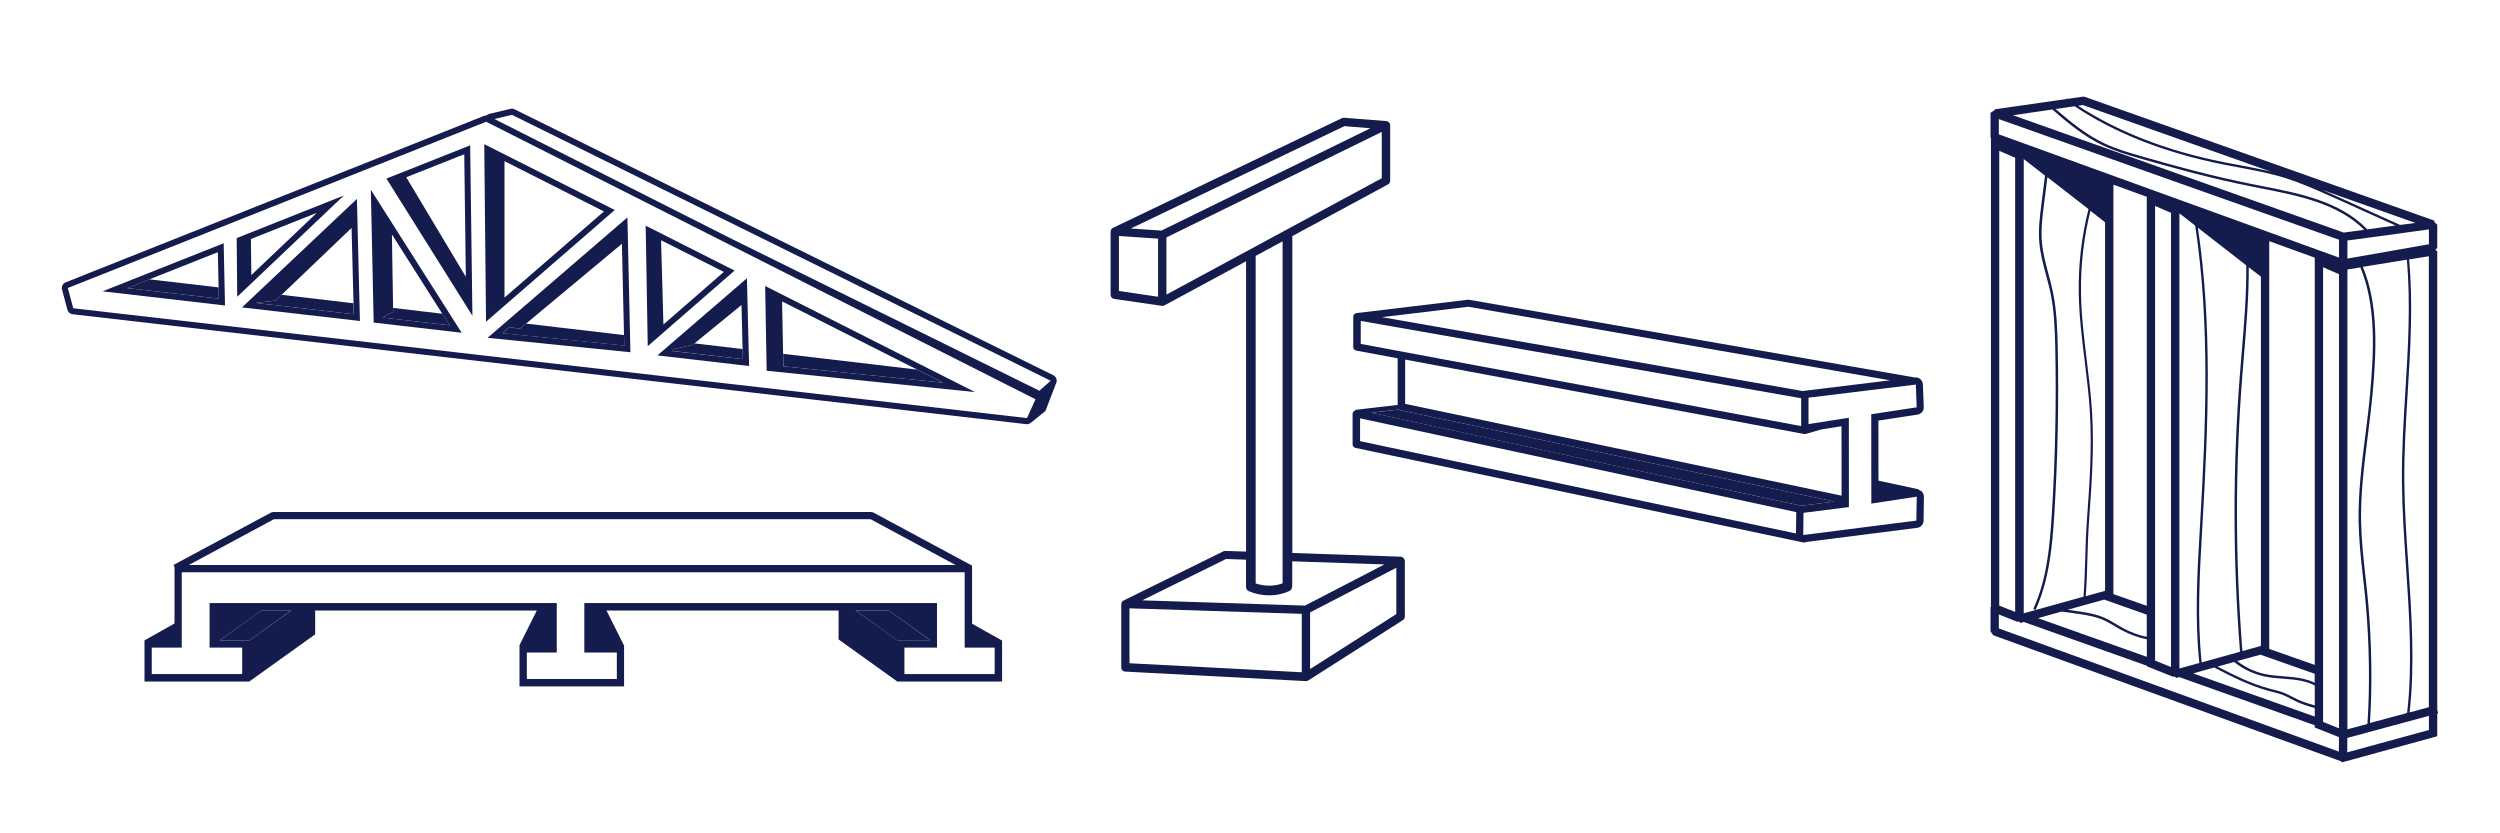 <?xml version="1.0" encoding="utf-8"?>
<!-- Generator: Adobe Illustrator 23.0.1, SVG Export Plug-In . SVG Version: 6.00 Build 0)  -->
<svg version="1.1" id="Layer_1" xmlns="http://www.w3.org/2000/svg" xmlns:xlink="http://www.w3.org/1999/xlink" x="0px" y="0px"
	 viewBox="0 0 300 100" style="enable-background:new 0 0 300 100;" xml:space="preserve">
<style type="text/css">
	.st0{fill:#141B4D;}
</style>
<g>
	<path class="st0" d="M59.04,36.98l0,0.03l0.06-0.05C59.08,36.97,59.06,36.98,59.04,36.98z"/>
	<polygon class="st0" points="89.89,43.74 89.89,43.92 89.89,43.74 	"/>
	<polygon class="st0" points="229.96,62.47 230,59.61 230,59.61 	"/>
	<polygon class="st0" points="111.57,76.84 111.57,76.79 106.63,73.24 102.65,73.24 107.66,76.84 	"/>
	<polygon class="st0" points="26.38,76.84 29.93,76.84 29.93,76.86 34.97,73.24 31.39,73.24 	"/>
	<polygon class="st0" points="124.73,46.89 126.08,45.69 124.73,46.89 	"/>
	<polygon class="st0" points="113.12,45.92 113.16,45.92 112.15,45.41 	"/>
	<polygon class="st0" points="216.88,64.14 229.96,62.47 216.88,64.14 	"/>
	<polygon class="st0" points="123.24,50.17 123.24,50.17 124.27,47.9 	"/>
	<polygon class="st0" points="58.32,38.27 58.32,38.27 58.11,17.3 58.11,17.3 	"/>
	<path class="st0" d="M216.21,60.7c0.03-0.01,0.06-0.03,0.1-0.03l3.82-0.48l-52.04-10.95c-0.07-0.02-0.14-0.05-0.19-0.1l-3.32,0.39
		l26.29,5.73L216.21,60.7z"/>
	<polygon class="st0" points="41.26,23.46 28.4,28.57 28.4,28.57 	"/>
	<polygon class="st0" points="89.84,41.97 89.63,33.39 89.63,33.39 89.84,41.97 	"/>
	<polygon class="st0" points="28.46,34.75 28.4,28.57 28.4,28.57 28.46,34.75 	"/>
	<polygon class="st0" points="75.66,42.27 75.66,42.27 58.5,40.54 	"/>
	<path class="st0" d="M168.55,67.19C168.55,67.18,168.55,67.18,168.55,67.19c-0.02-0.06-0.03-0.1-0.06-0.14
		c-0.01-0.01-0.02-0.02-0.02-0.03c-0.02-0.03-0.04-0.06-0.07-0.08c-0.01-0.01-0.03-0.02-0.04-0.03c-0.01-0.01-0.02-0.02-0.03-0.03
		c-0.01,0-0.02,0-0.03-0.01c-0.07-0.04-0.14-0.06-0.22-0.07l-13-0.44V28.33l11.48-6.2c0.16-0.09,0.26-0.26,0.26-0.44v-6.66
		c0-0.02-0.01-0.04-0.01-0.06c0-0.01,0-0.02,0-0.03c0,0,0-0.01,0-0.01c-0.01-0.05-0.03-0.1-0.05-0.14c0-0.01-0.01-0.01-0.01-0.01
		c-0.02-0.04-0.05-0.07-0.08-0.1c-0.01-0.01-0.02-0.02-0.04-0.03c-0.01-0.01-0.03-0.03-0.04-0.04c-0.01,0-0.02,0-0.02-0.01
		c-0.06-0.03-0.13-0.06-0.2-0.07l-5.08-0.4c-0.09-0.01-0.18,0.01-0.26,0.05l-27.47,13.16c-0.04,0.02-0.07,0.04-0.1,0.07
		c-0.01,0.01-0.02,0.01-0.03,0.02c0,0,0,0,0,0c-0.05,0.04-0.08,0.1-0.11,0.15c-0.01,0.01-0.01,0.03-0.01,0.05
		c-0.02,0.04-0.03,0.09-0.03,0.13c0,0.01-0.01,0.02-0.01,0.03v7.58c0,0.25,0.18,0.46,0.43,0.5l5.71,0.83c0.02,0,0.05,0.01,0.07,0.01
		c0.07,0,0.14-0.02,0.21-0.05c0.01,0,0.02,0,0.03-0.01l9.81-5.3v34.84l-2.49-0.08c-0.08,0-0.16,0.02-0.24,0.05l-11.97,5.9
		c-0.04,0.02-0.07,0.05-0.1,0.07c-0.01,0.01-0.02,0.01-0.03,0.02c0,0,0,0,0,0c-0.04,0.04-0.08,0.09-0.1,0.15
		c-0.01,0.01-0.01,0.03-0.01,0.05c-0.01,0.04-0.02,0.09-0.03,0.13c0,0.01-0.01,0.02-0.01,0.03v7.58c0,0.27,0.21,0.49,0.47,0.5
		l21.67,1.14c0.01,0,0.02,0,0.03,0c0.06,0,0.11-0.01,0.17-0.03c0.02-0.01,0.03-0.01,0.05-0.02c0.02-0.01,0.04-0.01,0.06-0.03
		l11.35-7.24c0.14-0.09,0.23-0.25,0.23-0.42V67.3c0-0.03-0.01-0.05-0.01-0.08C168.55,67.21,168.55,67.2,168.55,67.19z M164.45,15.39
		l-25.08,12.28l-3.68-0.25l25.63-12.28L164.45,15.39z M134.27,28.32l4.31,0.29l0.39,0.03v6.97l-4.7-0.69V28.32z M139.97,28.49
		l25.84-12.66v5.56l-25.84,13.96V28.49z M153.91,28.96V70c-0.99,0.37-2.15,0.37-3.23,0.01v-39.3L153.91,28.96z M149.87,70.95
		c0.78,0.33,1.62,0.49,2.44,0.49c0.85,0,1.68-0.17,2.41-0.52c0.19-0.09,0.32-0.27,0.33-0.48c0.01-0.13,0.02-0.27,0.02-0.43v-2.65
		l11.06,0.37l-9.53,4.94l-19.54-0.63l10.06-4.96l2.4,0.08v3.24C149.52,70.65,149.66,70.86,149.87,70.95z M135.54,73l20.67,0.66v7.01
		l-20.67-1.08V73z M167.56,73.69l-10.35,6.6v-6.8l10.35-5.36V73.69z"/>
	<path class="st0" d="M120.25,76.87v-0.03h-0.05l-3.55-1.99v-6.61l-0.03-0.44h-0.11l0,0l-11.73-6.31l-0.21-0.05H32.77l-0.21,0.05
		L20.81,67.8l0.13,0.24v6.78l-3.61,2.03l0.01,0v4.93h12.59v-0.01l7.89-5.65v-2.86h26.6l-2.09,4.18h3.6v0h-3.59v4.93h12.55v-4.93
		h-3.9v0h3.88l-2.09-4.18h27.85v3.47l7.03,5.04v0.01h12.59V76.87L120.25,76.87L120.25,76.87z M119.37,80.89h-10.84v-3.18h3.91v-5.34
		H70.12v5.93h3.9v3.18h-10.8V78.3h3.59v-5.93H25.15v5.34h3.91v3.18H18.21v-3.18h3.6v-9.04h93.95v9.04h3.6V80.89z M32.88,62.3h71.58
		l10.21,5.5H22.65L32.88,62.3z M29.93,76.86v-0.02h-3.55l5.01-3.59h3.58L29.93,76.86z M106.63,73.24l4.94,3.54v0.05h-3.91
		l-5.01-3.59H106.63z"/>
	<path class="st0" d="M292.47,85.18v-0.32V30.17l-0.21-0.18l0.21-0.26v-2.77l-0.35-0.31l0.02-0.17l-41.97-14.86l-0.24-0.02
		l-1.8,0.26c-0.03-0.02-0.06-0.04-0.09-0.06l-0.06,0.08l-8.42,1.21l-0.03-0.01l-0.03,0.02l-0.1,0.02l-0.01,0.06l-0.53,0.37v2.91
		l0.09,0.13l-0.04-0.02v56.25l-0.05,0.03v2.91l0.33,0.47l41.72,15.12l0.13,0.13l11.43-3.13v-2.73l0.11-0.03L292.47,85.18z
		 M246.28,13.14c1.87,1.63,3.82,3.25,6.11,4.33c1.38,0.65,2.79,1.08,4.5,1.57c3.92,1.12,8.56,2.4,13.25,3.33
		c0.37,0.07,0.74,0.15,1.11,0.22c4.56,0.89,9.27,1.82,12.46,4.99l-2.46,0.33l-39.69-14.08L246.28,13.14z M288.01,26.99
		c-1.24-0.55-2.65-1.19-4.02-1.81c-1.6-0.73-3.25-1.48-4.62-2.08c-0.25-0.11-0.5-0.22-0.75-0.33l11.23,3.98L288.01,26.99z
		 M288.64,47.03c-0.22,3.58-0.45,7.28-0.41,10.92c0.03,3.19,0.26,6.58,0.48,9.86c0.4,5.95,0.81,12.09,0.14,17.75l-0.05,0.01
		l-4.41,1.19c0.3-4.34,0.22-9.7-0.21-14.46c-0.09-0.99-0.2-2-0.31-2.98c-0.25-2.23-0.5-4.53-0.54-6.8
		c-0.05-3.41,0.38-6.85,0.8-10.19c0.21-1.66,0.42-3.37,0.58-5.06c0.45-4.98,0.76-10.65-1.17-15.25l5.28-0.86
		C289.29,36.45,288.96,41.83,288.64,47.03z M251.06,49.64c-0.12-2.13-0.39-4.28-0.64-6.36c-0.32-2.65-0.66-5.39-0.7-8.1
		c-0.05-3.35,0.33-6.66,1.13-9.88l1.76,1.37V70.9l-2.32,0.64c0.13-1.81,0.17-3.22,0.2-4.59c0.04-1.38,0.08-2.82,0.21-4.66
		C251,58.15,251.3,53.86,251.06,49.64z M264.26,63.6l0.03-0.53c0.71-12.18,1.19-24.09-0.54-35.74l5.8,4.51
		c0.04,3.51-0.26,7.04-0.55,10.48c-0.08,0.91-0.15,1.81-0.22,2.72c-0.86,11.01-0.85,22.17,0.02,33.17l-4.6,1.28
		C263.65,74.21,263.96,68.82,264.26,63.6z M277.77,84.65c-0.69-0.2-1.39-0.41-2.05-0.71c-0.21-0.1-0.42-0.21-0.63-0.32
		c-0.32-0.16-0.64-0.33-0.98-0.47c-0.44-0.18-0.91-0.29-1.36-0.41c-0.14-0.04-0.28-0.07-0.43-0.11c-2.18-0.58-4.23-1.61-6.22-2.64
		l2-0.55l0,0c1.07,0.87,2.36,1.47,3.71,1.75c0.72,0.15,1.47,0.2,2.19,0.26c0.4,0.03,0.79,0.06,1.19,0.1
		c1.07,0.12,1.91,0.35,2.58,0.71V84.65z M275.22,81.26c-0.4-0.04-0.8-0.08-1.2-0.11c-0.71-0.05-1.45-0.11-2.15-0.25
		c-1.24-0.25-2.41-0.8-3.41-1.57l2.79-0.77l6.51,2.29v1.08C276.89,81.5,275.93,81.34,275.22,81.26z M271.31,77.51l-2.22,0.62
		c-0.86-10.97-0.87-22.1-0.01-33.07c0.07-0.91,0.15-1.81,0.22-2.72c0.28-3.37,0.57-6.83,0.55-10.27l1.46,1.13V77.51z M264.27,80.5
		l0.04,0c0,0,0,0,0-0.01l1.39-0.39c2.09,1.08,4.24,2.19,6.55,2.81c0.14,0.04,0.29,0.07,0.43,0.11c0.44,0.11,0.9,0.23,1.32,0.4
		c0.33,0.13,0.64,0.3,0.95,0.46c0.21,0.11,0.43,0.22,0.65,0.33c0.7,0.33,1.44,0.55,2.17,0.75v1.03l-14.58-5.18L264.27,80.5z
		 M277.77,79.79l-5.46-1.92V28.94l5.46,1.98V79.79z M247.39,73.39c0.78,0.1,1.55,0.2,2.32,0.32c0.87,0.14,1.79,0.3,2.62,0.66
		c0.51,0.22,1,0.51,1.47,0.79c0.28,0.17,0.55,0.33,0.84,0.48c0.94,0.51,1.94,0.86,2.98,1.08v2.1l-13.06-4.64L247.39,73.39z
		 M257.61,73.76v2.66c-0.99-0.21-1.94-0.55-2.84-1.04c-0.28-0.15-0.55-0.31-0.82-0.48c-0.48-0.29-0.98-0.58-1.51-0.81
		c-0.86-0.37-1.8-0.54-2.69-0.68c-0.54-0.09-1.08-0.16-1.63-0.24l4.39-1.22L257.61,73.76z M257.61,72.7l-4.01-1.41l0.01-0.01V22.16
		l4,1.45V72.7z M258.61,24.71l1.91,0.83v54.5l-1.91-0.77V24.71z M261.53,25.64l0.04-0.01l1.85,1.44c1.78,11.72,1.3,23.71,0.58,35.98
		l-0.03,0.53c-0.31,5.25-0.61,10.67-0.05,15.98l-2.39,0.66V25.64z M278.77,32.07l1.91,0.83v54.5l-1.91-0.77V32.07z M284.41,47.27
		c-0.15,1.68-0.37,3.4-0.58,5.05c-0.42,3.34-0.85,6.8-0.8,10.23c0.04,2.29,0.29,4.6,0.54,6.83c0.11,0.98,0.22,1.98,0.31,2.98
		c0.44,4.77,0.52,10.17,0.21,14.51l-2.4,0.65V32.34l1.55-0.25C285.16,36.64,284.86,42.29,284.41,47.27z M242.83,19.07l2.57,2
		l-0.44,3.5c-0.18,1.44-0.37,2.93-0.25,4.42c0.1,1.35,0.46,2.68,0.8,3.96c0.19,0.71,0.38,1.44,0.54,2.16
		c0.45,2.16,0.53,4.36,0.58,6.61c0.14,6.62,0,13.33-0.41,19.94c-0.25,4.01-0.61,7.89-2.23,11.42l0.27,0.12
		c1.65-3.57,2.02-7.65,2.26-11.53c0.41-6.62,0.55-13.34,0.41-19.96c-0.05-2.27-0.13-4.48-0.58-6.67c-0.15-0.73-0.35-1.47-0.54-2.18
		c-0.34-1.27-0.69-2.58-0.79-3.91c-0.11-1.46,0.07-2.93,0.25-4.36l0.42-3.33l4.93,3.83c-0.83,3.29-1.23,6.66-1.17,10.08
		c0.04,2.73,0.38,5.47,0.71,8.13c0.25,2.08,0.52,4.22,0.64,6.35c0.24,4.2-0.06,8.48-0.36,12.61c-0.13,1.85-0.17,3.29-0.21,4.67
		c-0.04,1.38-0.08,2.82-0.21,4.66l0.05,0l-7.22,2V19.07z M291.47,84.86l-2.32,0.63c0.65-5.66,0.25-11.77-0.15-17.69
		c-0.22-3.28-0.45-6.66-0.48-9.85c-0.04-3.63,0.19-7.33,0.41-10.9c0.32-5.22,0.65-10.62,0.16-15.92l2.37-0.38V84.86z M239.86,14.29
		l40.82,14.48v2.14l-40.82-14.79V14.29z M239.91,72.67V18.1l1.91,0.83v54.5L239.91,72.67z M291.47,27.53v1.78l-9.78,1.72v-2.17
		l2.99-0.4L291.47,27.53z M266.69,19.72c0.65,0.13,1.3,0.25,1.95,0.37c1.86,0.35,3.78,0.7,5.61,1.28c1.71,0.54,3.39,1.27,5.01,1.99
		c1.37,0.6,3.02,1.36,4.62,2.08c1.21,0.55,2.46,1.12,3.59,1.62l-3.4,0.46c-3.25-3.36-8.08-4.31-12.76-5.22
		c-0.37-0.07-0.74-0.14-1.11-0.22c-4.68-0.93-9.31-2.2-13.23-3.33c-1.69-0.48-3.09-0.91-4.45-1.55c-2.17-1.03-4.05-2.56-5.85-4.12
		l2.28-0.33C253.78,15.97,259.73,18.32,266.69,19.72z M249.37,12.69l0.58-0.08l22.56,7.99c-1.27-0.31-2.56-0.56-3.82-0.79
		c-0.65-0.12-1.3-0.24-1.94-0.37C259.96,18.07,254.13,15.8,249.37,12.69z M239.86,73.73l2.28,0.91l0.04-0.1l0.28,0.21l0.41-0.11
		l14.74,5.24v0.07l3.23,1.29l0.04-0.1l0.28,0.21l0.35-0.1l16.26,5.78v0.27l2.91,1.16c-0.01,0.79-0.02,1.34-0.02,1.73l-40.8-14.78
		V73.73z M281.67,90.28c0-0.45,0-1.09,0.01-1.73l9.79-2.65v1.7L281.67,90.28z"/>
	<g>
		<polygon class="st0" points="28.46,34.75 28.47,35.62 28.46,34.75 		"/>
	</g>
	<g>
		<polygon class="st0" points="58.32,38.27 58.33,38.6 58.32,38.27 		"/>
	</g>
	<g>
		<polygon class="st0" points="15.28,34.57 26.26,35.84 26.23,34.49 17.93,33.52 		"/>
	</g>
	<g>
		<polygon class="st0" points="33.07,36.07 30.69,36.35 42.44,37.71 42.41,36.39 33.79,35.38 		"/>
	</g>
	<g>
		<polygon class="st0" points="83.13,41.37 80.9,41.88 80.62,42.11 89.14,43.1 89.11,41.89 83.33,41.2 		"/>
	</g>
	<g>
		<polygon class="st0" points="110.04,44.35 93.98,42.46 94.01,43.93 93.91,43.95 113.12,45.92 112.15,45.41 		"/>
	</g>
	<g>
		<path class="st0" d="M47.18,37.42c0,0-0.78,0.41-1.27,0.69l8.06,0.93l-0.88-1.39l-5.91-0.7L47.18,37.42z"/>
	</g>
	<g>
		<polygon class="st0" points="89.89,43.74 89.89,43.74 89.84,41.97 89.84,41.97 		"/>
	</g>
	<g>
		<polygon class="st0" points="74.88,40.21 63.13,38.83 62.38,39.45 61.13,39.25 60.27,39.99 74.91,41.47 		"/>
	</g>
	<path class="st0" d="M126.8,45.59c-0.03-0.24-0.18-0.45-0.4-0.56L61.75,13.12c-0.1-0.05-0.21-0.08-0.32-0.08
		c-0.06,0-0.11,0.01-0.17,0.02l-2.56,0.61c-0.13,0.03-0.24,0.1-0.34,0.19c-0.01,0-0.01,0-0.02,0c-0.09,0-0.18,0.02-0.27,0.05
		L7.88,33.88c-0.34,0.14-0.53,0.51-0.44,0.86l0.65,2.43c0.08,0.29,0.32,0.5,0.62,0.54L123.16,50.9c0.03,0,0.06,0,0.08,0
		c0.19,0,0.37-0.08,0.51-0.21c0,0,0.01,0,0.01,0l1.63-1.32c0.04-0.03,0.07-0.07,0.09-0.12l1.2-3.13
		C126.77,45.96,126.82,45.78,126.8,45.59z M61.43,13.78l64.65,31.91l-1.35,1.2h0l-36.7-18.11l-28.7-14.5L61.43,13.78z M123.24,50.17
		L123.24,50.17L8.79,36.99l-0.65-2.43l50.2-19.95l65.92,33.3L123.24,50.17z"/>
	<path class="st0" d="M28.46,34.75l0.01,0.86l12.79-12.15L28.4,28.57h0l0,0L28.46,34.75z M30.16,33.01l-0.05-4.33l7.91-3.14
		L30.16,33.01z"/>
	<path class="st0" d="M91.82,34.32l0.17,9.84l0.01,0.33L117,47.05L91.82,34.32z M113.12,45.92l-19.21-1.97l0.09-0.02l-0.03-1.47
		l-0.12-6.29l-0.02-0.01l16.2,8.18l2.11,1.06l1.01,0.51L113.12,45.92z"/>
	<path class="st0" d="M56.42,17.44l-10.05,3.99l10.32,16.46L56.42,17.44z M55.9,33.22l-7.15-11.95l6.96-2.76L55.9,33.22z"/>
	<path class="st0" d="M89.84,41.97l-0.21-8.58v0l-10.74,9.26l11,1.27l0-0.18L89.84,41.97z M89.14,43.1l-8.52-0.98l0.28-0.24
		l2.23-0.51l0.2-0.16l5.65-4.61l0.13,5.29L89.14,43.1z"/>
	<path class="st0" d="M44.5,22.77l0.34,15.94l10.56,1.22L44.5,22.77z M53.97,39.04l-8.06-0.93c0.49-0.28,1.27-0.69,1.27-0.69
		l-0.01-0.46l-0.14-8.83l6.05,9.53L53.97,39.04z"/>
	<path class="st0" d="M42.83,23.87L29.04,36.89l14.15,1.63L42.83,23.87z M42.44,37.71l-11.75-1.36l2.38-0.28l0.72-0.69l8.4-8.03
		l0.23,9.04L42.44,37.71z"/>
	<path class="st0" d="M26.84,29.19l-14.53,5.77L27,36.66L26.84,29.19z M26.23,34.49l0.03,1.35l-10.98-1.27l2.65-1.05l8.21-3.26
		L26.23,34.49z"/>
	<path class="st0" d="M58.33,38.6L73.77,25.2L58.11,17.3v0l0.21,20.97L58.33,38.6z M59.04,36.98c0.02,0,0.04-0.01,0.06-0.02
		l-0.06,0.05L59.04,36.98z M60.54,35.71V19.34l11.93,6.03L60.54,35.71z"/>
	<path class="st0" d="M75.29,26.09L58.76,40.32l-0.26,0.22l17.15,1.73h0L75.29,26.09z M61.13,39.25l1.26,0.2l0.74-0.62l11.5-9.58
		l0.25,10.96l0.03,1.25l-14.64-1.48L61.13,39.25z"/>
	<path class="st0" d="M88.15,32.47l-10.67-5.39l0.25,14.46L88.15,32.47z M79.33,28.83l7.53,3.8l-7.25,6.31L79.33,28.83z"/>
	<path class="st0" d="M230.17,58.76l0.13-0.03l-4.88-1.05l-0.01-7.21l4.7-0.72c0.44-0.07,0.76-0.45,0.74-0.89l-0.1-2.73
		c-0.01-0.24-0.12-0.47-0.31-0.63c-0.16-0.14-0.36-0.21-0.57-0.21c-0.03,0-0.06,0-0.09,0.01l-53.51-9.33l-0.06-0.01l-13.43,1.61
		l0,0.01c-0.08,0.01-0.16,0.03-0.23,0.09c-0.1,0.08-0.16,0.21-0.16,0.33v3.64c0,0.21,0.15,0.39,0.36,0.43l4.97,0.93v5.59l-4.96,0.58
		c-0.09,0.01-0.16,0.06-0.2,0.13c-0.03,0.01-0.06,0.02-0.09,0.04c-0.1,0.08-0.16,0.21-0.16,0.34v3.64c0,0.21,0.14,0.38,0.35,0.43
		L216.4,65.1c0.03,0.01,0.06,0.01,0.09,0.01c0.08,0,0.15-0.03,0.22-0.07l13.36-1.7c0.43-0.06,0.76-0.42,0.76-0.86l0.04-2.87
		c0-0.26-0.11-0.5-0.3-0.67C230.46,58.85,230.32,58.79,230.17,58.76z M226.8,45.64l-10.5,1.28c0,0-0.01,0-0.01,0l-50.45-8.86
		l10.36-1.25L226.8,45.64z M163.29,38.51l52.85,9.28v3.34l-52.85-9.86V38.51z M216.43,52.07l0.07,0.01c0,0,0,0,0,0l0,0
		c0.03,0.01,0.05,0.01,0.08,0.01c0.03,0,0.06-0.01,0.09-0.02c0.01,0,0.02,0,0.03,0l1.9-0.55l2.38-0.37l0.01,8.33l-52.37-11.02v-5.31
		L216.43,52.07z M163.21,50.2l52.35,11.26c0,0.02-0.01,0.05-0.01,0.07l-0.03,2.49l-52.31-11.08V50.2z M167.9,49.14
		c0.05,0.05,0.12,0.09,0.19,0.1l52.04,10.95l-3.82,0.48c-0.04,0-0.07,0.02-0.1,0.03l-25.34-5.45l-26.29-5.73L167.9,49.14z
		 M229.96,62.47l-13.08,1.67l0,0l-0.49,0.06l0.03-2.66l5.45-0.69l-0.01-10.72l-4.84,0.76v-3.17l12.88-1.57l0.1,2.73l-5.45,0.83
		l0.01,10.72l5.45-0.83h0L229.96,62.47z"/>
</g>
</svg>
